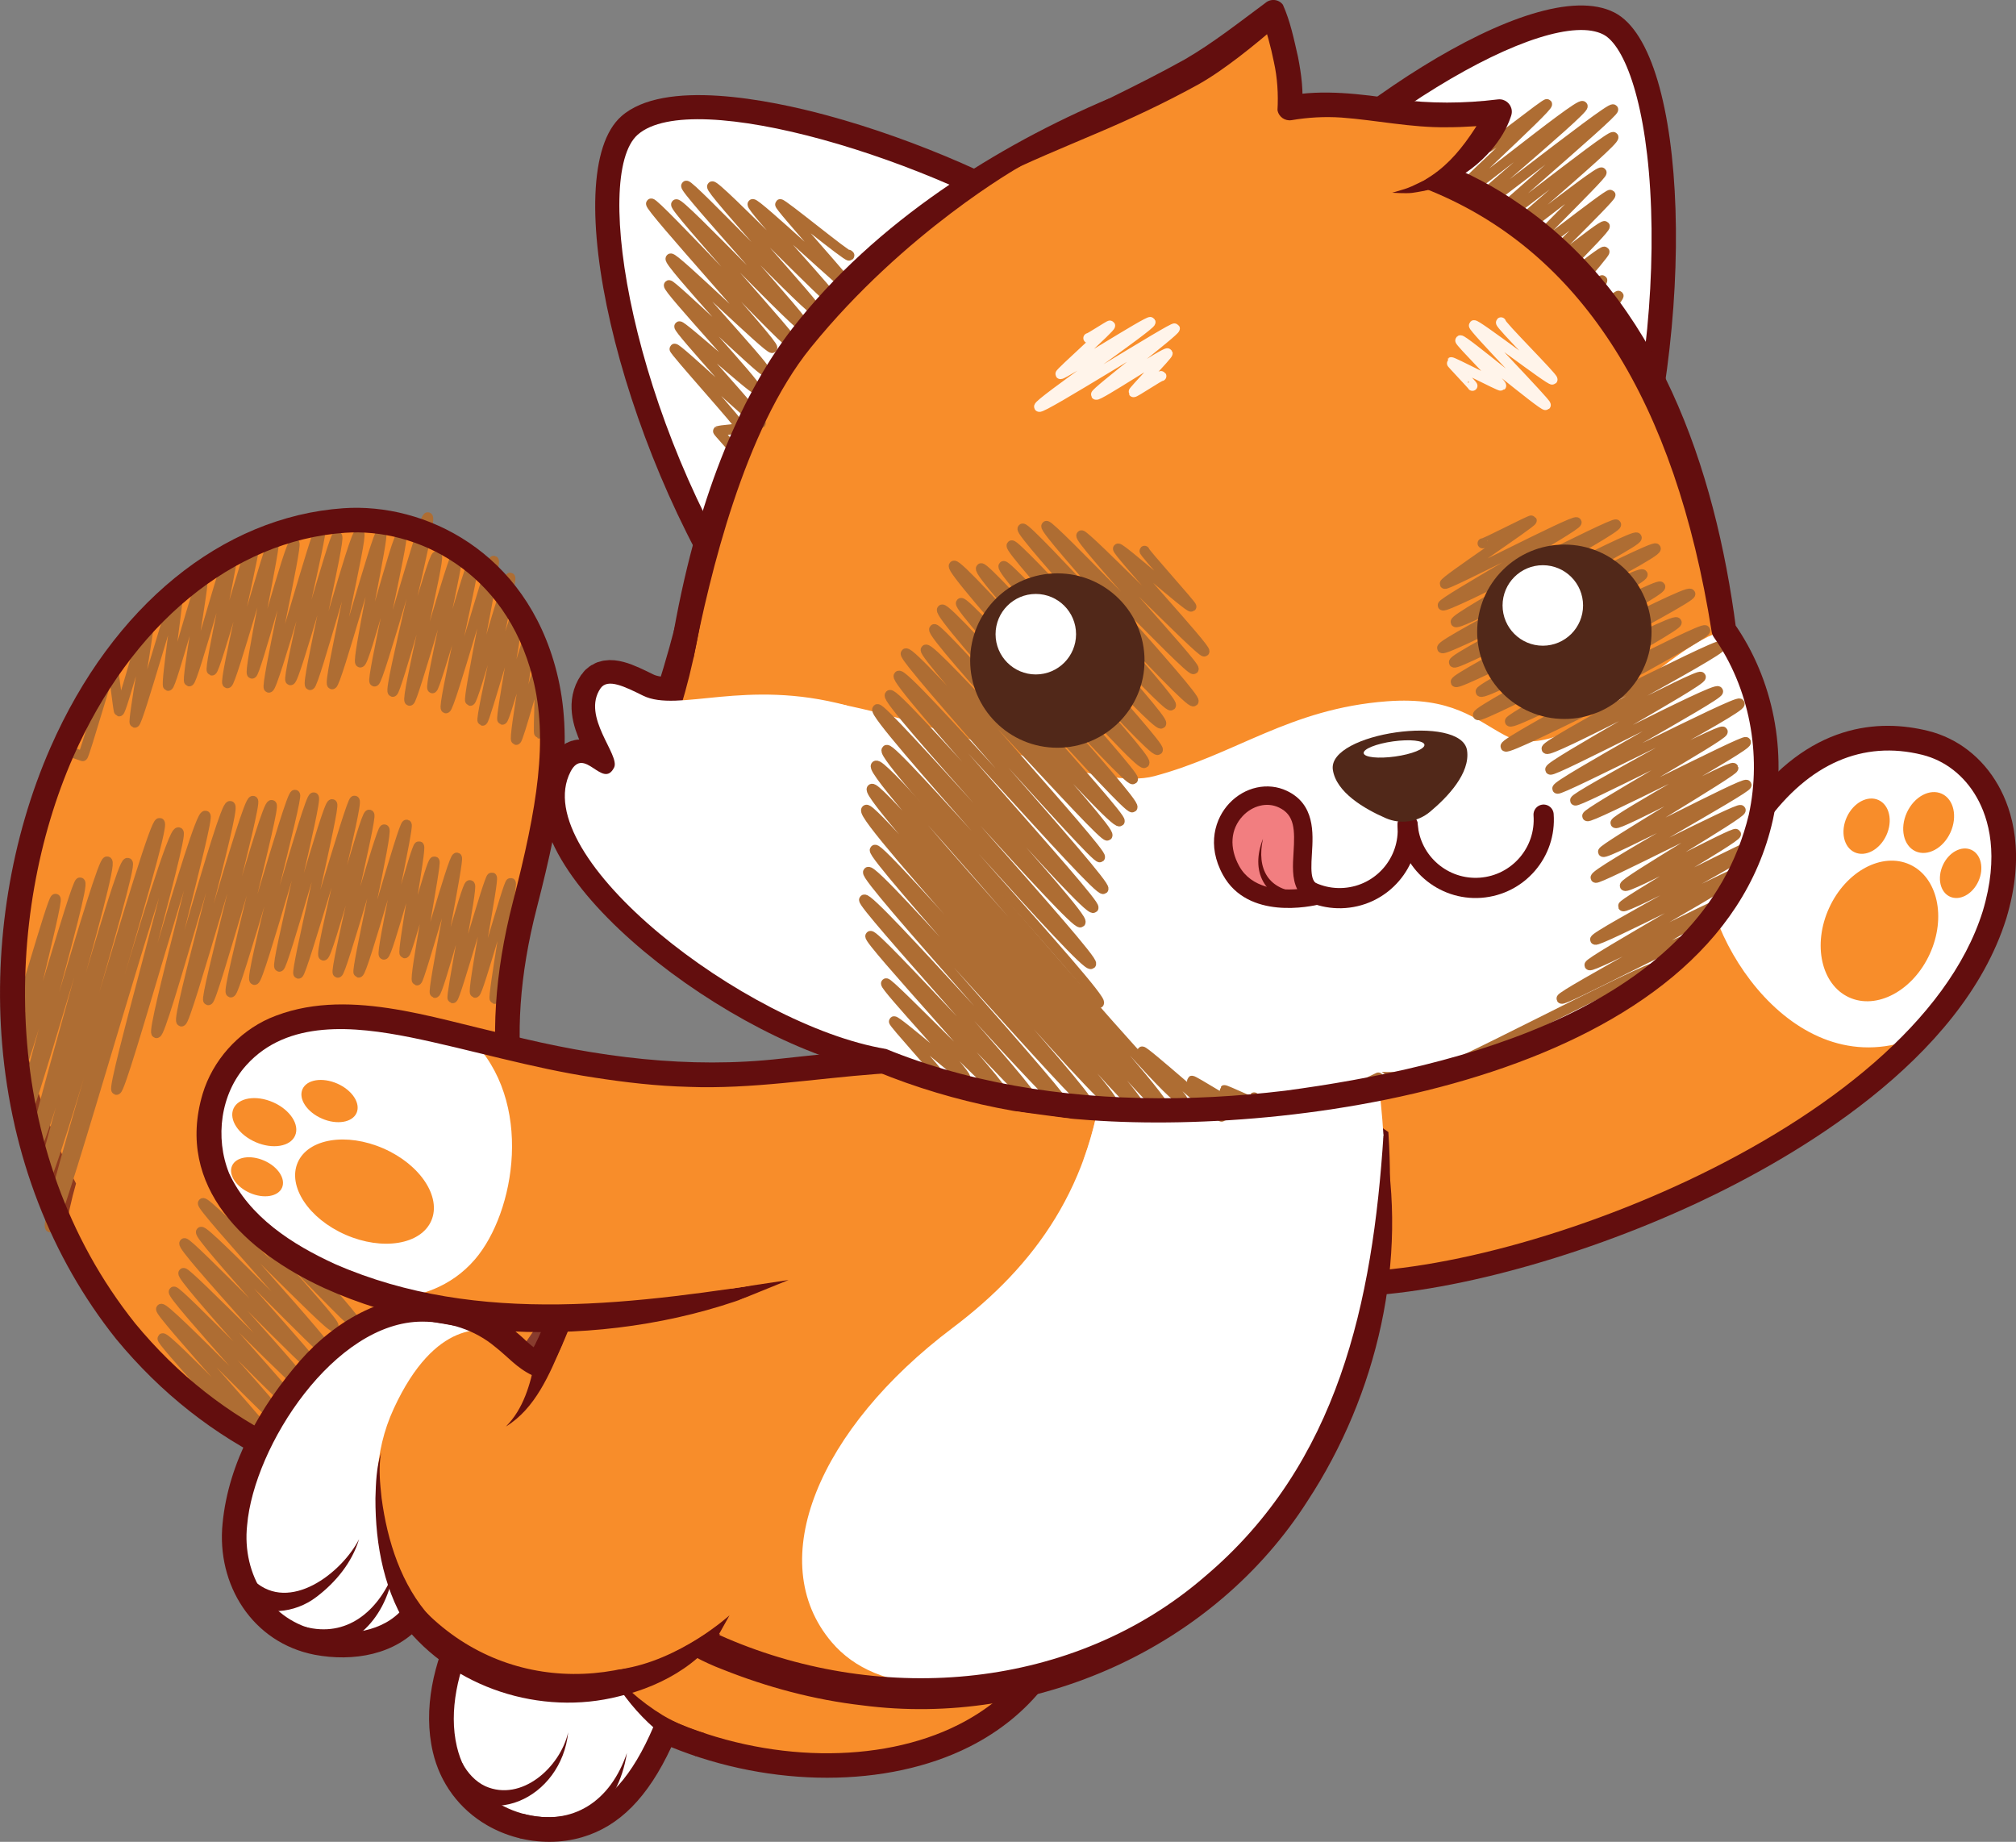 <?xml version="1.0" encoding="utf-8"?>
<!-- Generator: Adobe Illustrator 27.0.0, SVG Export Plug-In . SVG Version: 6.00 Build 0)  -->
<svg version="1.1" id="Layer_1" xmlns="http://www.w3.org/2000/svg" xmlns:xlink="http://www.w3.org/1999/xlink" x="0px" y="0px"
	 viewBox="0 0 599.11 547.3" style="enable-background:new 0 0 599.11 547.3;" xml:space="preserve">
<rect x="0" y="0" width="599.11" height="547.3" fill="#808080" stroke="none"/>
<style type="text/css">
	.st0{fill:#F88D2A;stroke:#630E0E;stroke-width:14;stroke-miterlimit:10;}
	.st1{fill:#F88D2A;stroke:#630E0E;stroke-width:3;stroke-miterlimit:10;}
	.st2{fill:#E95C24;}
	.st3{fill:#8E3A1E;}
	.st4{fill:none;stroke:#AE6D33;stroke-width:3;stroke-linecap:round;stroke-linejoin:round;}
	.st5{fill:#883C2E;}
	.st6{fill:#630E0E;}
	.st7{opacity:0.35;}
	.st8{fill:#FFFFFF;}
	.st9{fill:#B35D37;}
	.st10{fill:#F88D2A;}
	.st11{fill:#F8D3B7;}
	.st12{fill:#FBAC44;}
	.st13{opacity:0.5;}
	.st14{fill:#A92C26;}
	.st15{fill:none;stroke:#FFF4EA;stroke-width:3;stroke-linecap:round;stroke-linejoin:round;}
	.st16{fill:#512819;}
	.st17{fill:none;stroke:#630E0E;stroke-width:6;stroke-linecap:round;stroke-miterlimit:10;}
	.st18{fill:#F27E80;}
</style>
<g>
	<path class="st0" d="M229.09,239.63c0,0,30.23-27.94,22.51-30.01c-30.14-8.1-50.03,2.25-60.52-2.92
		c-5.36-2.64-10.5-5.24-12.62-2.16c-5.77,8.42,5.93,19.81,4.03,23.54c-3.36,6.63-8.85-6.68-12.94,1.23
		c-13.04,25.19,52,75.37,93.65,82.37L229.09,239.63z"/>
	<g>
		<g>
			<g>
				<g>
					<path class="st1" d="M265.17,416.91c-0.16,0.15-0.33,0.32-0.52,0.48c-18.89,16.86-153.92,67.15-227.33-21.83
						C11.19,362.8,1.44,321.71,4.06,282.79c4.38-65.18,43.42-124.29,98.23-128.13c24.23-1.7,51.39,13.75,59.56,45.82
						c5.11,20.08,1,41.65-5.91,68.52c-12.92,50.11-0.96,85.93,24.81,102.05c0.52,0.32,1.03,0.63,1.56,0.94
						c0.26,0.16,0.53,0.31,0.8,0.45c0.09,0.05,0.19,0.11,0.28,0.16c1.13,0.63,2.29,1.23,3.47,1.78c0.1,0.05,0.2,0.1,0.31,0.14
						c0.21,0.1,0.42,0.2,0.64,0.29c0.12,0.06,0.24,0.11,0.37,0.16c0.44,0.2,0.88,0.39,1.32,0.56c0.37,0.15,0.74,0.3,1.11,0.45
						c0.05,0.02,0.1,0.04,0.15,0.06c0.32,0.13,0.63,0.25,0.95,0.37c0.04,0.02,0.09,0.03,0.13,0.05c0.2,0.07,0.38,0.14,0.58,0.21
						c0.01,0.01,0.04,0.01,0.06,0.02c0.33,0.12,0.67,0.24,1.01,0.35c0.32,0.11,0.64,0.22,0.97,0.32c0.06,0.02,0.11,0.03,0.17,0.05
						c0.34,0.11,0.69,0.22,1.04,0.32c0.33,0.11,0.66,0.2,0.99,0.29c0.33,0.1,0.67,0.19,1.01,0.27c0.33,0.09,0.67,0.18,1.01,0.26
						c0.34,0.08,0.68,0.16,1.03,0.24c0.3,0.07,0.61,0.14,0.92,0.2c0.04,0.01,0.08,0.02,0.12,0.03c0.66,0.15,1.33,0.27,2.01,0.39
						c0.22,0.05,0.44,0.09,0.65,0.12c0.09,0.02,0.18,0.03,0.27,0.04c0.04,0.01,0.06,0.01,0.1,0.02c0.34,0.06,0.68,0.11,1.02,0.16
						c0.05,0.01,0.09,0.01,0.14,0.02c0.32,0.05,0.63,0.1,0.96,0.13c0.04,0.01,0.08,0.02,0.13,0.02c0.55,0.08,1.11,0.15,1.67,0.21
						c0.08,0.01,0.16,0.02,0.23,0.03c0.04,0,0.07,0.01,0.11,0.01c0.37,0.04,0.74,0.07,1.1,0.11c0.25,0.03,0.5,0.05,0.76,0.07
						c0.29,0.02,0.59,0.04,0.88,0.07l0.11,0.01c0.23,0.02,0.47,0.03,0.72,0.04c0.25,0.02,0.5,0.03,0.77,0.05
						c0.5,0.03,1,0.04,1.51,0.06c0.24,0.01,0.49,0.02,0.74,0.02c0.53,0.01,1.07,0.02,1.61,0.02c0.01,0.01,0.04,0.01,0.06,0
						c0.56,0,1.12-0.01,1.69-0.02c0.28,0,0.56-0.01,0.84-0.02l0.03,0c0.75-0.02,1.51-0.05,2.27-0.1c0.35-0.01,0.69-0.03,1.04-0.06
						c0.16-0.01,0.33-0.02,0.49-0.03c0.32-0.02,0.65-0.04,0.98-0.08c0.3-0.02,0.61-0.05,0.91-0.08c0.03-0.01,0.06,0,0.09-0.01
						c0.16-0.01,0.31-0.03,0.47-0.05c0.48-0.04,0.96-0.09,1.44-0.15c0.29-0.03,0.59-0.07,0.88-0.11c0.07,0,0.14-0.01,0.21-0.02
						c0.7-0.08,1.4-0.18,2.1-0.29c0.39-0.06,0.77-0.12,1.16-0.18c0.21-0.03,0.43-0.06,0.65-0.11c0.19-0.03,0.39-0.06,0.58-0.1
						c0.43-0.07,0.86-0.15,1.29-0.23c0.72-0.13,1.45-0.27,2.18-0.43c0.06-0.01,0.11-0.02,0.17-0.04c0.7-0.14,1.39-0.3,2.09-0.45
						c0.01-0.01,0.03-0.01,0.04-0.01c1.46-0.34,2.94-0.71,4.42-1.12c0.04-0.01,0.08-0.02,0.12-0.04c1.53-0.42,3.07-0.87,4.61-1.36
						l0,0.01L265.17,416.91z"/>
				</g>
				<g>
					<path class="st1" d="M264.92,416.9c-0.15,0.16-0.32,0.31-0.51,0.47l-0.01,0.01c-11.31,10.09-64.26,32.17-120.68,29.17
						c-18.72-1-37.84-4.76-55.94-12.64c-13.61-5.92-26.64-14.17-38.51-25.33c-4.22-3.96-8.3-8.3-12.2-13.03
						C10.95,362.79,1.2,321.7,3.82,282.77c4.37-65.18,43.42-124.29,98.23-128.13c24.24-1.69,51.39,13.75,59.57,45.82
						c5.1,20.08,1,41.65-5.91,68.52c-4.46,17.3-5.96,32.9-4.94,46.57c0.04,0.41,0.06,0.8,0.1,1.2c0.01,0.09,0.01,0.18,0.02,0.27
						c0.01,0.14,0.02,0.27,0.04,0.41c0.09,1.07,0.21,2.13,0.34,3.18c0.01,0.02,0.01,0.05,0.01,0.07c0.14,1.15,0.3,2.28,0.48,3.4
						c0.01,0.03,0.01,0.06,0.02,0.09c0.04,0.23,0.08,0.46,0.11,0.69c0.13,0.81,0.28,1.6,0.44,2.39c0.11,0.55,0.22,1.1,0.34,1.65
						c0,0.02,0.01,0.04,0.01,0.05c0.11,0.55,0.23,1.09,0.37,1.63c0.1,0.46,0.22,0.92,0.33,1.37c0.11,0.41,0.21,0.82,0.33,1.23
						c0.1,0.35,0.19,0.7,0.29,1.05c0.13,0.47,0.27,0.95,0.42,1.42c0.13,0.44,0.27,0.88,0.42,1.31c0.17,0.51,0.34,1.02,0.52,1.53
						c0.08,0.25,0.17,0.5,0.26,0.74c0.14,0.38,0.27,0.74,0.41,1.11c0.01,0.03,0.02,0.05,0.03,0.08c0.16,0.43,0.32,0.83,0.48,1.25
						c0.26,0.67,0.54,1.32,0.83,1.97c0.41,0.95,0.84,1.88,1.29,2.79c0.15,0.31,0.31,0.62,0.47,0.94c0.01,0.01,0.01,0.03,0.03,0.04
						c0.19,0.4,0.4,0.79,0.61,1.18c0.02,0.03,0.03,0.07,0.05,0.09c0.08,0.16,0.16,0.31,0.25,0.46c0.12,0.23,0.25,0.45,0.38,0.68
						c0.12,0.23,0.25,0.44,0.36,0.64c0.01,0.01,0.02,0.04,0.03,0.05c0.21,0.36,0.42,0.72,0.64,1.08c0.22,0.38,0.45,0.75,0.69,1.11
						c0.2,0.33,0.42,0.66,0.63,0.98c0.26,0.4,0.53,0.79,0.8,1.18c4.61,6.63,10.3,12.06,16.91,16.19c0.39,0.24,0.79,0.48,1.18,0.71
						c0.12,0.08,0.25,0.15,0.37,0.22c0.26,0.16,0.53,0.31,0.81,0.45c0.05,0.02,0.09,0.05,0.14,0.08c0.05,0.03,0.09,0.05,0.13,0.08
						c0.08,0.05,0.16,0.09,0.24,0.13c0.41,0.23,0.82,0.45,1.24,0.67c0.24,0.13,0.47,0.24,0.71,0.36c0.24,0.13,0.48,0.24,0.72,0.36
						c0.19,0.09,0.37,0.18,0.56,0.27c0.11,0.05,0.21,0.1,0.31,0.14c0.21,0.1,0.43,0.2,0.65,0.3c0.12,0.06,0.24,0.11,0.36,0.16
						c0.09,0.04,0.18,0.08,0.27,0.12c0.3,0.13,0.6,0.26,0.9,0.38c0.05,0.02,0.1,0.05,0.16,0.06c0.16,0.06,0.32,0.14,0.49,0.2
						c0.15,0.06,0.31,0.12,0.46,0.18c0.05,0.02,0.1,0.04,0.15,0.06c0.05,0.02,0.11,0.04,0.16,0.06c0.31,0.13,0.63,0.25,0.95,0.37
						c0.22,0.08,0.43,0.16,0.66,0.24c0.13,0.04,0.26,0.09,0.38,0.13c0.24,0.08,0.47,0.17,0.71,0.24c0.33,0.12,0.66,0.22,0.99,0.33
						c0.16,0.05,0.32,0.1,0.48,0.15c0.31,0.1,0.64,0.2,0.96,0.3c0.22,0.07,0.44,0.13,0.67,0.18c0.03,0.01,0.06,0.02,0.08,0.03
						c0.03,0.01,0.06,0.02,0.09,0.03c0.2,0.06,0.41,0.12,0.63,0.17c0.1,0.03,0.19,0.05,0.29,0.07c0.32,0.09,0.62,0.17,0.94,0.25
						c0.03,0,0.06,0.02,0.11,0.03c0.34,0.08,0.67,0.15,0.99,0.23c0.09,0.02,0.18,0.04,0.27,0.06c0.19,0.05,0.38,0.08,0.57,0.12
						c0.03,0.01,0.06,0.02,0.08,0.02l0.11,0.03l0.02,0c0.66,0.15,1.32,0.27,2.01,0.39c0.22,0.04,0.44,0.09,0.66,0.12
						c0.09,0.02,0.18,0.03,0.27,0.04c0.02,0.01,0.04,0.01,0.06,0.01c0.18,0.03,0.36,0.06,0.54,0.09c0.11,0.02,0.22,0.04,0.32,0.05
						c0.11,0.02,0.21,0.03,0.33,0.05c0.36,0.05,0.72,0.11,1.09,0.16c0.54,0.08,1.1,0.15,1.67,0.21c0.11,0.01,0.23,0.03,0.35,0.04
						c0.35,0.04,0.69,0.07,1.04,0.1l0.04,0c1.34,0.13,2.7,0.21,4.08,0.27c0.23,0.01,0.45,0.02,0.68,0.02
						c0.12,0.01,0.24,0.01,0.37,0.01c0.12,0.01,0.24,0.01,0.36,0c0.53,0.01,1.07,0.02,1.61,0.02c0.01,0,0.01,0,0.01,0.01
						c0.32,0,0.63,0,0.95-0.01c0.08,0,0.15,0,0.23,0c0.33,0,0.65,0,0.97-0.01c0.11,0,0.23-0.01,0.34-0.01c0.05,0,0.1,0,0.15-0.01
						c0.36,0,0.73-0.02,1.09-0.04c0.16-0.01,0.32-0.01,0.48-0.02c0.01,0,0.02-0.01,0.04-0.01c0.71-0.03,1.42-0.07,2.15-0.12
						c0.57-0.04,1.16-0.08,1.76-0.14c0.07-0.01,0.15-0.01,0.22-0.02c0.08,0,0.16-0.01,0.24-0.02c0.07,0,0.16-0.01,0.23-0.02
						c0.15-0.01,0.3-0.03,0.45-0.04c0.3-0.03,0.61-0.06,0.91-0.1c0.03,0,0.06,0,0.09-0.01c0.29-0.03,0.59-0.07,0.87-0.11
						c0.04,0,0.07,0,0.1-0.01c0.04,0,0.08-0.01,0.12-0.01c0.71-0.08,1.4-0.18,2.1-0.29l0.01,0c0.38-0.06,0.77-0.12,1.16-0.18
						c0.21-0.03,0.42-0.06,0.65-0.11c0.39-0.06,0.77-0.12,1.17-0.19c0.02-0.01,0.04-0.01,0.06-0.01c0.22-0.04,0.44-0.08,0.65-0.12
						c0.05-0.01,0.11-0.02,0.16-0.03c0.01-0.01,0.03-0.01,0.04-0.01c0.04,0,0.09-0.02,0.14-0.02c0.25-0.05,0.5-0.09,0.75-0.15
						c0.22-0.04,0.43-0.08,0.64-0.13c0.15-0.03,0.3-0.06,0.45-0.09c0.05-0.01,0.11-0.02,0.17-0.04c0.7-0.14,1.42-0.3,2.13-0.46
						c1.47-0.34,2.94-0.71,4.42-1.12c0.04-0.01,0.08-0.02,0.12-0.04c1.14-0.31,2.28-0.64,3.43-0.98c0.01,0,0.02-0.01,0.03-0.01
						c0.38-0.12,0.77-0.24,1.16-0.37l0,0.01l0.18,0.41L264.92,416.9z"/>
				</g>
				<g>
					<path class="st2" d="M4.14,281.87c-0.02,0.29-0.04,0.61-0.07,0.92c0.01-0.3,0.03-0.58,0.05-0.88l0.01-0.01
						C4.13,281.89,4.14,281.88,4.14,281.87z"/>
				</g>
				<g>
					<path class="st3" d="M22.59,351.68c-1.37,4.77-2.47,9.76-3.28,14.98c-0.38-0.8-0.76-1.6-1.12-2.41
						c-0.36-0.8-0.71-1.58-1.05-2.38c-0.13-0.29-0.26-0.59-0.38-0.89c-0.49-1.16-0.98-2.32-1.44-3.49
						c-2.12-5.31-3.92-10.71-5.45-16.18c-0.29-1.03-0.56-2.06-0.83-3.09c-0.05-0.21-0.11-0.42-0.16-0.64
						c-0.58-2.33-1.12-4.66-1.61-6.99c-0.26-1.22-0.49-2.44-0.72-3.66c-0.43-2.37-0.82-4.74-1.16-7.11
						c-0.05-0.29-0.08-0.57-0.12-0.86c-0.3-2.24-0.56-4.49-0.78-6.74c-0.18-1.84-0.33-3.68-0.45-5.54
						c-0.01-0.01,0.01-0.01,0.01-0.01c-0.12-1.83-0.21-3.68-0.28-5.53c-0.08-2.46-0.12-4.92-0.1-7.37c0.01-2.3,0.07-4.59,0.18-6.89
						c0.01-0.3,0.03-0.6,0.05-0.9c0.01-0.19,0.02-0.37,0.03-0.56l0.01-0.01c0.03-0.68,0.07-1.37,0.13-2.05
						c-0.02,0.6-0.03,1.24-0.03,1.91C4.02,298.37,8.88,324.95,22.59,351.68z"/>
				</g>
				<g>
					<g>
						<g>
							<path class="st4" d="M52.44,411.11c0.1-0.08-4.45-5.05-4.32-5.15c0.52-0.43,21.02,17.53,21.5,17.13
								c0.74-0.62-22.01-24.81-21.31-25.4c1.07-0.9,33.08,33.08,34.02,32.29c1.02-0.85-35.44-40.2-34.44-41.04
								c1.21-1.01,37.92,37.61,38.93,36.77c1.02-0.85-36.27-40.97-35.16-41.9c0.88-0.74,36.99,37.12,37.96,36.3
								c0.89-0.74-36.32-40.82-35.1-41.83c0.87-0.73,35.83,35.64,36.88,34.76c1.27-1.07-37.88-42.54-36.6-43.62
								c0.91-0.77,38.64,38.73,39.6,37.93c0.98-0.82-35.88-40.26-34.65-41.3c1.18-0.99,37.52,37.41,38.46,36.62
								c1.31-1.1-38.95-44.27-37.89-45.16c1.12-0.94,37.78,37.38,38.78,36.54c1.13-0.95-36.5-40.83-35.19-41.93
								c1.02-0.85,41.15,42.43,42.13,41.61c1.21-1.01-36.73-41.37-35.54-42.36c1.05-0.88,33.71,33.71,34.67,32.9
								c0.89-0.75-32.7-36.91-31.68-37.76c0.93-0.78,34.76,33.66,35.56,33c0.95-0.8-34.54-38.81-33.38-39.78
								c0.94-0.79,39.31,39.26,40.28,38.44c0.91-0.76-38.33-43.67-37.34-44.5c1.27-1.06,41.05,41.24,41.97,40.47
								c1.28-1.07-40-45.09-38.73-46.16c1.19-1,43.01,44.91,44.44,43.71c1-0.84-40.49-46.34-39.55-47.13
								c1.33-1.11,40.9,42.36,42.04,41.41c1-0.84-36.93-41.35-35.62-42.45c0.85-0.71,37.56,39.03,38.77,38.01
								c1.13-0.95-33.44-37.58-32.32-38.52c1.05-0.88,36.98,37.03,37.87,36.29c1.27-1.07-37.89-42.83-36.75-43.79
								c1.1-0.92,45.24,48.16,46.69,46.94c0.97-0.82-39.43-44.9-38.4-45.76c1.16-0.97,39.5,39.48,40.44,38.69
								c0.91-0.76-34.08-38.82-33.2-39.56c1.05-0.88,41.74,42.46,42.71,41.65c1.18-0.99-38.12-43.66-37.25-44.39
								c1.19-1,37.11,38.04,38.28,37.05c0.77-0.65-30.35-34.08-29.32-34.94c0.47-0.39,19.46,14.72,19.87,14.37
								c0.51-0.43-12.48-13.93-12.02-14.32c0.25-0.21,14.11,8.18,14.47,7.88c0.14-0.12-6.37-7.24-6.19-7.38"/>
						</g>
					</g>
				</g>
				<g>
					<g>
						<g>
							<path class="st4" d="M2.68,291.75c0.13,0.04,1.26-4.31,1.39-4.27c0.43,0.14-0.38,17.65,0.03,17.78
								c0.78,0.25,11.51-38.46,12.4-38.17c1.1,0.36-12.53,51.65-11.19,52.09c1.15,0.37,17.34-57.32,18.5-56.95
								c1.91,0.62-19.58,72.45-17.72,73.05c1.73,0.56,23.87-79.91,25.77-79.3c2.35,0.76-23.2,84.25-21.35,84.85
								c2.18,0.71,25.3-85.12,27.43-84.43c2,0.65-27.21,94.51-25.25,95.14c2.37,0.77,32.5-107.73,34.76-106.99
								c2.47,0.8-35.21,119.27-32.52,120.14c2.33,0.76,35.06-118.36,38.13-117.36c1.71,0.55-20.07,75.98-18.46,76.5
								c1.65,0.54,24.08-82.21,26.46-81.44c1.41,0.46-16.17,64.07-14.57,64.58c1.69,0.55,19.9-68.13,21.92-67.47
								c1.79,0.58-16.18,63.47-14.5,64.01c1.49,0.49,19.46-66.12,21.29-65.53c1.3,0.42-14.51,58.82-13.31,59.21
								c1.25,0.41,17.16-58.53,18.84-57.98c1.27,0.41-13.46,55.23-12.13,55.67c1.34,0.44,17.71-59.15,19.07-58.7
								c1.08,0.35-13.58,54.49-12.05,54.99c1.36,0.44,16.26-54.66,17.62-54.22c1.25,0.41-11.42,49.9-10.22,50.29
								c1.07,0.35,14.38-48.69,15.68-48.27c1.08,0.35-11.01,50-10.02,50.33c0.97,0.32,15.69-51.7,16.69-51.37
								c1.24,0.4-10.54,45.58-9.24,46c1.25,0.41,12.44-42.22,13.6-41.84c1.05,0.34-10.39,46.59-9.35,46.93
								c1,0.32,12.93-42.86,13.83-42.56c1.2,0.39-8.54,42.24-7.64,42.53c1.15,0.38,13.29-44.24,14.27-43.93
								c0.79,0.26-7.77,38.27-6.77,38.59c1.05,0.34,9.63-32.44,10.45-32.17c0.82,0.27-5.07,31.51-4.27,31.77
								c0.78,0.25,7.95-27.57,8.86-27.27c0.72,0.23-6.16,35.02-5.19,35.33c0.69,0.23,10.82-36.79,11.85-36.46
								c0.81,0.26-7.4,39.88-6.53,40.17c0.97,0.31,9.43-32.32,10.4-32c0.94,0.31-5.8,33.37-5.13,33.58
								c0.78,0.25,10.86-36.12,11.65-35.86c0.76,0.25-5.92,33.93-4.98,34.24c0.89,0.29,9.9-32.85,10.6-32.62
								c0.67,0.22-5.52,34.18-4.75,34.44c0.6,0.2,6.88-23.32,7.51-23.11"/>
						</g>
					</g>
				</g>
				<g>
					<path class="st5" d="M264.42,417.37L264.42,417.37c-11.32,10.1-64.26,32.18-120.69,29.17c-6.84-20.1,12.99-57.06,37.95-74.78
						l0.01-0.01c0.15,0.09,0.31,0.18,0.46,0.26c0.24,0.14,0.48,0.27,0.72,0.41c0.05,0.02,0.09,0.05,0.14,0.08
						c0.12,0.06,0.25,0.13,0.37,0.2c0.41,0.23,0.82,0.45,1.24,0.67c0.24,0.13,0.48,0.24,0.71,0.36c0.24,0.12,0.48,0.24,0.72,0.36
						c0.48,0.22,0.96,0.45,1.46,0.67c0.14,0.07,0.28,0.13,0.42,0.2c0.09,0.04,0.18,0.08,0.27,0.12c0.15,0.06,0.3,0.12,0.45,0.19
						c0.15,0.06,0.29,0.13,0.44,0.19c0.05,0.02,0.1,0.05,0.16,0.06c0.16,0.07,0.32,0.14,0.49,0.2c0.15,0.06,0.31,0.12,0.46,0.18
						c0.1,0.04,0.21,0.08,0.31,0.12c0.31,0.13,0.63,0.25,0.95,0.37c0.22,0.08,0.43,0.16,0.66,0.24c0.13,0.04,0.26,0.09,0.38,0.13
						c0.13,0.05,0.25,0.09,0.38,0.13c0.11,0.04,0.22,0.08,0.34,0.11c0.33,0.12,0.66,0.22,0.99,0.33c0.16,0.05,0.32,0.1,0.48,0.15
						c0.31,0.1,0.64,0.2,0.96,0.3c0.22,0.07,0.45,0.13,0.67,0.18c0.03,0.01,0.06,0.02,0.08,0.03c0.03,0.01,0.06,0.02,0.09,0.03
						c0.21,0.06,0.42,0.12,0.63,0.17c0.41,0.11,0.82,0.22,1.23,0.32c0.03,0,0.06,0.02,0.11,0.03c0.41,0.11,0.84,0.2,1.26,0.29
						c0.19,0.04,0.38,0.08,0.57,0.12c0.03,0.01,0.06,0.02,0.08,0.02c0.03,0.02,0.07,0.02,0.11,0.03l0.02,0
						c0.66,0.15,1.32,0.27,2.01,0.39c0.22,0.04,0.44,0.09,0.66,0.12c0.29,0.06,0.58,0.1,0.87,0.14c0.11,0.02,0.22,0.04,0.32,0.05
						c0.11,0.02,0.21,0.03,0.33,0.05c0.36,0.05,0.72,0.11,1.09,0.16c0.54,0.08,1.1,0.15,1.67,0.21c0.11,0.01,0.23,0.03,0.35,0.04
						c0.35,0.04,0.69,0.07,1.04,0.1l0.04,0c1.34,0.13,2.7,0.21,4.08,0.27c0.35,0.02,0.7,0.03,1.05,0.03c0.12,0.01,0.24,0.01,0.36,0
						c0.29,0.01,0.58,0.02,0.88,0.02c0.24,0.01,0.49,0,0.74,0.01c0.32,0,0.63,0,0.95-0.01c0.08,0,0.15,0,0.23,0
						c0.33,0,0.65,0,0.97-0.01c0.11,0,0.23-0.01,0.34-0.01c0.05,0,0.1,0,0.15-0.01c0.36,0,0.73-0.01,1.09-0.04
						c0.09,0,0.16-0.01,0.25-0.01c0.08,0,0.15-0.01,0.24-0.02c0.01,0,0.02-0.01,0.04-0.01c0.71-0.03,1.42-0.07,2.15-0.12
						c0.57-0.04,1.16-0.08,1.76-0.14c0.07-0.01,0.15-0.01,0.22-0.02c0.08,0,0.16-0.01,0.24-0.02c0.23-0.02,0.45-0.04,0.68-0.06
						c0.14-0.01,0.26-0.04,0.4-0.05c0.17-0.01,0.34-0.03,0.51-0.05c0.03,0,0.06,0,0.09-0.01c0.32-0.03,0.64-0.07,0.97-0.12
						c0.04,0,0.08-0.01,0.12-0.01c0.69-0.08,1.39-0.18,2.1-0.29l0.01,0c0.38-0.06,0.77-0.12,1.16-0.18
						c0.21-0.03,0.43-0.07,0.65-0.11c0.39-0.06,0.77-0.12,1.17-0.19c0.02-0.01,0.04-0.01,0.06-0.01c0.27-0.04,0.54-0.09,0.8-0.15
						c0.01-0.01,0.03-0.01,0.04-0.01c0.04,0,0.09-0.02,0.14-0.02c0.25-0.04,0.5-0.09,0.75-0.15c0.22-0.04,0.43-0.08,0.64-0.13
						c0.21-0.04,0.42-0.08,0.63-0.13c0.7-0.14,1.42-0.3,2.13-0.46c0.89-0.2,1.79-0.42,2.7-0.65c0.58-0.15,1.15-0.3,1.72-0.46
						c0.04-0.01,0.08-0.02,0.12-0.04c1.15-0.3,2.29-0.63,3.43-0.98c0.01,0,0.02-0.01,0.03-0.01c0.38-0.11,0.77-0.24,1.16-0.36
						l0.01,0l0.17,0.41L264.42,417.37z"/>
				</g>
				<g>
					<g>
						<g>
							<path class="st4" d="M15.88,231.93c0.21,0.07,2.79-9.29,3-9.22c0.13,0.04,5.57,1.92,5.7,1.96
								c0.48,0.16,8.14-27.13,8.75-26.93c0.36,0.12,1.79,13.54,2.06,13.63c0.7,0.23,7.99-27.47,8.84-27.2
								c0.71,0.23-4.88,30.34-4.19,30.56c0.91,0.3,12.11-39.99,12.91-39.73c0.6,0.19-3.79,28.52-2.99,28.78
								c0.92,0.3,9.24-31.59,10.17-31.29c0.68,0.22-4.75,29.69-3.91,29.96c1.06,0.35,11.97-40.69,13.1-40.32
								c1.04,0.34-7.33,36.78-6.36,37.1c0.99,0.32,11.95-40.03,12.91-39.72c1.01,0.33-9.43,43.11-8.29,43.49
								c1.07,0.35,12.89-42.78,13.8-42.48c0.86,0.28-7.58,39.27-6.49,39.63c0.98,0.32,11.29-39.12,12.58-38.7
								c1.01,0.33-8.6,42.54-7.58,42.87c1.29,0.42,14.27-47.34,15.28-47.02c0.97,0.32-9.94,44.46-8.86,44.81
								c1.22,0.4,12.95-43,13.88-42.7c1.15,0.37-9.28,43.74-8.05,44.14c1.12,0.37,13.28-45.4,14.61-44.96
								c1.17,0.38-9.32,44.31-8.05,44.73c1.17,0.38,13.49-45.27,14.59-44.91c0.95,0.31-7.34,38.07-6.23,38.43
								c1.31,0.43,10.96-37.93,12.19-37.53c0.94,0.31-8.97,42.85-7.96,43.18c1.19,0.39,14.65-49.17,15.85-48.78
								c1.49,0.48-11.81,51.4-10.42,51.85c0.94,0.3,11.93-40.69,13.1-40.31c1.12,0.36-9.31,42.57-8.11,42.96
								c0.93,0.3,13.09-43.73,14.1-43.4c1.01,0.33-8.3,39.37-7.31,39.69c0.82,0.27,11.33-37.65,12.15-37.39
								c0.95,0.31-9.26,42.98-8.14,43.34c1.09,0.35,13.36-44.09,14.23-43.81c0.83,0.27-7.88,41.3-7,41.59
								c0.94,0.31,10.95-36.86,11.88-36.56c0.82,0.27-9.08,42.19-8.2,42.47c0.64,0.21,9.57-32.45,10.45-32.17
								c0.82,0.27-5.28,31.63-4.57,31.87c0.7,0.23,7.78-25.87,8.34-25.68c0.62,0.2-5.14,31.39-4.24,31.68
								c0.64,0.21,6.37-21.78,7.01-21.57c0.42,0.14-0.55,19.56-0.17,19.68c0.38,0.12,3.69-12.68,4.08-12.55
								c0.52,0.17-3.04,24.75-2.43,24.95c0.07,0.02,0.64-2.15,0.69-2.13"/>
						</g>
					</g>
				</g>
				<g>
					<path class="st6" d="M154.41,450.48c-3.61,0-7.23-0.09-10.87-0.29c-45.77-2.5-82.45-20.1-109.03-52.31
						c-19.39-24.3-31.09-54.55-33.87-87.55c-2.53-30.03,2.57-61.37,14.38-88.26c18.43-41.97,50.96-68.53,87.03-71.05
						c24.12-1.69,54.25,12.79,63.36,48.57c5.07,19.93,1.67,40.88-5.92,70.33c-10.21,39.6-4.82,72.97,14.79,91.53
						c16.75,15.86,42.87,19.72,71.65,10.59c1.92-0.61,3.98,0.46,4.59,2.38c0.61,1.93-0.46,3.98-2.38,4.59
						c-31.39,9.96-60.15,5.49-78.89-12.25c-21.6-20.45-27.74-56.41-16.85-98.67c7.29-28.3,10.6-48.28,5.91-66.7
						c-8.07-31.71-34.56-44.56-55.76-43.08c-33.31,2.33-63.53,27.26-80.84,66.7C1.25,271.6-0.97,341.7,40.19,393.27
						c25.19,30.53,60.11,47.24,103.75,49.62c54.94,2.99,108.79-18.96,118.69-28.6c1.45-1.41,3.76-1.38,5.17,0.07
						c1.41,1.45,1.38,3.76-0.07,5.17C257.52,429.46,208.22,450.48,154.41,450.48z"/>
				</g>
			</g>
			<g>
				<path class="st1" d="M367.68,299.52c97.38-19.87,140.44-39.8,154.19-57.2c15.33-21.16,33.55-25.75,50.26-21.59
					c15.99,3.98,29.2,22.57,20.57,51.15C571.17,340.49,442,386.09,390.25,381.26"/>
			</g>
			<g class="st7">
				<path class="st8" d="M595.2,250.05c-5.05-11.67-13.48-23.22-27.46-24.01c-29.59-1.67-39.47,28.06-48.17,33.32
					c-4.87,2.95-6.14-2.52-6.86-8.35c0.76-0.58,1.48-1.15,2.17-1.72c2.88-2.36,5.19-4.7,6.99-6.98
					c15.34-21.16,33.56-25.74,50.26-21.58C583.58,223.56,593.61,233.9,595.2,250.05z"/>
			</g>
			<g>
				<path class="st8" d="M592.7,271.87c-4.06,12.94-11.94,25.07-22.42,36.18c-36.79,15.52-64.67-29.57-63.55-52.91
					c2.19-1.39,4.18-2.77,5.98-4.13c0.76-0.57,1.48-1.15,2.17-1.72c2.88-2.36,5.19-4.7,6.99-6.98
					c15.34-21.16,33.56-25.74,50.26-21.58c11.45,2.84,21.48,13.18,23.08,29.32C595.84,256.45,595.15,263.76,592.7,271.87z"/>
			</g>
			<g>
				<path class="st9" d="M309.79,338.15c-0.37,1.63-1.04,3.24-1.95,4.82c-30.19-4.35-51.96-14.07-67.65-25.54
					c14.36-1.56,28.69-3.29,47.91-2.19C288.1,315.24,315.3,313.9,309.79,338.15z"/>
			</g>
			<g>
				<path class="st9" d="M411.2,338.1c-17.08,4.07-36.75,6.63-59.43,7.2c-35.85,0.91-63.26-4.4-84.21-12.85
					c19.78-12.31,38.95-27.7,53.44-57.5l90.15,62.24C411.17,337.49,411.19,337.8,411.2,338.1z"/>
			</g>
			<g>
				<path class="st1" d="M319.25,473.29c-12.14,54.3-76.85,60.92-121.63,41.11c-6.01,14.1-13.72,24.52-25.59,28.01
					c-15.7,4.61-35.39-3.71-39.81-22.57c-5.47-23.3,12.04-52.21,26.24-58.83c16.18-7.54,71.31-16.81,71.31-16.81"/>
			</g>
			<g>
				<path class="st8" d="M199.95,515.39c-0.78-0.32-1.56-0.66-2.33-0.99c-6.02,14.11-13.73,24.52-25.6,28.01
					c-15.7,4.61-35.39-3.71-39.81-22.57c-5.47-23.31,12.05-52.21,26.25-58.83c6.66-3.11,19.96-6.52,33.28-9.45
					C168.53,485.26,183.49,502.95,199.95,515.39z"/>
			</g>
			<g>
				<path class="st6" d="M163.26,547.3c-6.44,0-12.96-1.7-18.58-4.97c-8.18-4.76-13.87-12.45-16.03-21.66
					c-6.01-25.62,13-55.86,28.26-62.98c16.44-7.66,69.98-16.72,72.25-17.11l1.21,7.21c-0.55,0.09-54.83,9.28-70.37,16.52
					c-12.89,6.01-29.21,33.47-24.23,54.68c2.17,9.26,8.05,14.36,12.59,17.01c6.81,3.97,15.27,5.05,22.63,2.89
					c9.52-2.79,16.91-11.03,23.26-25.93l1.45-3.41l3.39,1.5c28.68,12.69,62.32,13.26,85.71,1.46c16.4-8.27,26.79-21.74,30.87-40.03
					l7.14,1.6c-4.52,20.24-16.53,35.79-34.72,44.96c-24.35,12.28-58.75,12.25-88.6,0.12c-6.99,14.99-15.45,23.52-26.44,26.75
					C169.9,546.84,166.59,547.3,163.26,547.3z"/>
			</g>
			<g>
				<path class="st6" d="M186.3,520.9c-2.62,16.82-14.7,26.67-31.82,25.34c0,0,1.06-7.24,1.06-7.24
					C170.42,542.86,181.52,535,186.3,520.9L186.3,520.9z"/>
			</g>
			<g>
				<path class="st6" d="M168.85,514.74c-1.95,19.56-24.46,30.58-37.61,13.15c0,0,6.1-4.04,6.1-4.04c1.64,2.99,3.92,5.53,6.9,6.92
					C154.97,535.53,166.48,525.17,168.85,514.74L168.85,514.74z"/>
			</g>
			<g>
				<path class="st6" d="M179.54,493.9c4.68,6.37,10.7,11.68,17.4,15.78c3.91,2.32,8.17,4.14,12.49,5.35c0,0-2.6,6.84-2.6,6.84
					C194.91,515.96,185.31,505.81,179.54,493.9L179.54,493.9z"/>
			</g>
			<g>
				<g>
					
						<ellipse transform="matrix(0.416 -0.909 0.909 0.416 74.75 669.468)" class="st10" cx="558.71" cy="276.52" rx="21.71" ry="16.45"/>
				</g>
				<g>
					
						<ellipse transform="matrix(0.416 -0.909 0.909 0.416 100.829 647.804)" class="st10" cx="554.88" cy="245.38" rx="8.54" ry="6.47"/>
				</g>
				<g>
					
						<ellipse transform="matrix(0.416 -0.909 0.909 0.416 104.44 681.38)" class="st10" cx="582.83" cy="259.36" rx="7.65" ry="5.8"/>
				</g>
				<g>
					
						<ellipse transform="matrix(0.416 -0.909 0.909 0.416 112.592 663.931)" class="st10" cx="573.32" cy="244.29" rx="9.4" ry="7.12"/>
				</g>
			</g>
			<g>
				<path class="st6" d="M398.48,385.28c-3.01,0-5.87-0.12-8.56-0.37l0.68-7.28c52.81,4.92,178.09-41.41,198.62-106.84
					c5.01-16.59,1.8-27.57-1.78-33.86c-3.68-6.47-9.43-10.96-16.19-12.64c-17.62-4.38-33.67,2.6-46.41,20.19
					c-0.03,0.04-0.06,0.08-0.09,0.12c-16.65,21.06-69.24,40.75-156.33,58.52l-1.46-7.17c106.16-21.66,141.26-42.3,152.01-55.83
					c18.48-25.46,39.6-26.53,54.06-22.93c8.72,2.17,16.11,7.9,20.78,16.13c4.28,7.53,8.18,20.52,2.41,39.63
					c-13.3,42.39-63.25,71.13-91.84,84.5C467.6,374.61,426.53,385.28,398.48,385.28z"/>
			</g>
			<g>
				<path class="st1" d="M393.19,430.5c-33.11,63.46-106.07,90.46-178.71,60.59c-2.33-0.96-4.54-2.03-6.66-3.21
					c-29.26-16.31-37.68-53.35-12.78-95.91c32.97-56.39,92.19-47.57,125.95-117.01l90.15,62.24
					C413.42,373.33,406.55,404.88,393.19,430.5z"/>
			</g>
			<g>
				<path class="st11" d="M411.19,338.1c-0.01,0-0.01,0-0.02,0c-17.08,4.07-36.74,6.63-59.41,7.2c-10.65,0.27-20.56-0.01-29.77-0.76
					c3.14-8.59,5.27-18.03,6.21-28.5c0.5-5.68,14.06-12.01,30.05-15.37l52.87,36.5l0.03,0.02
					C411.16,337.49,411.18,337.8,411.19,338.1z"/>
			</g>
			<g>
				<path class="st8" d="M331.72,488.62c-43.63,17.04-71.18,15.05-84.53-0.62c-20.61-24.19-3.67-63.63,35.88-93.41
					c24.57-18.5,41.89-42.41,45.14-78.54c1.34-14.89,92.28-34.26,81.65,7.3C422.07,425.03,365.26,475.51,331.72,488.62z"/>
			</g>
			<g>
				<path class="st6" d="M411.15,337.19c7.49,37.03-1.81,77.13-22.54,108.76c-27.87,43.76-81.14,67.5-132.36,60.79
					c-14.29-1.64-28.26-5.38-41.56-10.69c-10.91-4.13-20.91-11.1-27.78-20.62c-20.32-27.91-9.5-65.85,8.35-92.13
					c18.02-27.59,47.92-40.37,74.5-57.08c20.63-12.92,37.37-30.89,47.95-52.85c0,0,6.58,3.2,6.58,3.2
					c-5.47,11.44-12.39,22.33-20.92,31.9c-24.56,28.88-63.63,39.24-89.56,65.95c-24.32,25.62-43.47,73.51-14,102.05
					c4.64,4.44,10.23,7.84,16.15,10.34c46.58,19.96,103.18,15.36,142.14-18.38C397.78,434.92,407.95,386.79,411.15,337.19
					L411.15,337.19z"/>
			</g>
			<g>
				<path class="st12" d="M216.8,479.98c-16.76,23.28-64.43,34.04-94.18,0.24c-4.27,5.19-13.47,10.6-28.39,7.89
					c-12.5-2.27-29.53-15.13-23.25-42.97c4.58-20.3,27.64-58.11,56.8-56.04c19.54,1.2,24.73,13.13,31.98,16.25
					c10.57-14.61,9.06-47.22,55.06-50.9l42.44-19.13L216.8,479.98z"/>
			</g>
			<g>
				<path class="st1" d="M257.26,335.32L216.8,479.98c-16.67,23.17-63.96,33.92-93.73,0.74c-0.16-0.16-0.3-0.33-0.45-0.49
					c-4.27,5.19-13.47,10.6-28.39,7.89c-12.5-2.27-29.53-15.13-23.25-42.98c4.58-20.3,27.64-58.1,56.8-56.04
					c9.23,0.57,15.27,3.53,19.82,6.84c5.08,3.68,8.34,7.78,12.16,9.42c10.56-14.61,9.06-47.22,55.06-50.91L257.26,335.32z"/>
			</g>
			<g>
				<path class="st8" d="M147.6,395.94c-3.5-1.18-18.19-4.17-30.56,22.57c-12.33,26.69,1.45,54.28,6.03,62.21
					c-0.16-0.16-0.3-0.33-0.45-0.49c-4.27,5.19-13.47,10.6-28.39,7.89c-12.5-2.27-29.53-15.13-23.25-42.98
					c4.58-20.3,27.64-58.1,56.8-56.04C137.01,389.67,143.05,392.64,147.6,395.94z"/>
			</g>
			<g>
				<path class="st6" d="M216.8,479.98c-5.71,13.07-19.38,20.96-32.85,24.08c-23.19,5.93-49.35-2.43-64.07-21.42
					c0,0,5.58-0.1,5.57-0.09c-7.78,9.29-20.61,11.28-31.88,9.17c-18.54-3.56-29.29-20.83-27.42-39.07
					c1.75-18.15,11.26-34.79,23.07-48.36c10.49-11.95,26.61-21.55,43.26-18.34c9.4,1.15,17.77,6.6,24.37,12.96
					c1.56,1.36,3.06,2.54,4.36,3.1l-4.41,1.22c1.66-2.34,3.02-5.18,4.28-8.2l3.81-9.35c7.09-18.15,19.73-29.7,39.2-33.39
					c3.47-0.75,6.95-1.13,10.43-1.47l-1.21,0.31l42.44-19.13l3.01,6.67l-42.44,19.13l-0.55,0.25l-0.66,0.07
					c-21.35,1.69-35.53,9.92-43.48,30.41c-2.58,6-5.01,13.55-8.9,18.99c0,0-1.71,2.42-1.71,2.42l-2.7-1.2
					c-4.73-2.21-7.38-5.58-11.09-8.46c-6.14-5.18-13.89-7.54-21.78-7.56c-25.96,0.01-49.99,36.83-52.01,60.53
					c-1.58,14.63,6.79,28.49,21.44,31.3c8.61,1.66,19.08,0.4,24.92-6.61c0,0,2.49-3.2,2.49-3.2l3.09,3.1
					C150.52,504.2,189.64,502.97,216.8,479.98L216.8,479.98z"/>
			</g>
			<g>
				<path class="st6" d="M116.84,467.64c-2.68,14.04-12.36,23.77-27.26,22.99c0,0,0.96-7.25,0.96-7.25
					C103.02,486.72,112.26,478.79,116.84,467.64L116.84,467.64z"/>
			</g>
			<g>
				<path class="st6" d="M106.71,457.37c-2.11,6.91-6.88,12.77-12.66,17.15c-6.49,4.98-15.67,5.82-22.79,1.18
					c0,0,4.27-5.94,4.27-5.94C86.05,479.31,101.44,467.56,106.71,457.37L106.71,457.37z"/>
			</g>
			<g>
				<path class="st6" d="M150.34,423.89c5.2-5.2,7.24-12.46,8.64-19.46c0.45-2.36,0.8-4.73,1.18-7.21l7.03,2.01
					C163.35,408.28,159.1,418.55,150.34,423.89L150.34,423.89z"/>
			</g>
			<g>
				<path class="st6" d="M113.24,431.76c-0.79,4.42-0.31,8.95,0.16,13.37c1.69,12.77,5.86,25.94,14.61,35.53
					c0,0-5.68,4.61-5.68,4.61c-8.13-11.74-10.81-26.09-10.76-40.04C111.7,440.72,111.84,436.08,113.24,431.76L113.24,431.76z"/>
			</g>
			<g>
				<path class="st12" d="M309.79,338.15c-5.51,24.25-75.44,42.2-75.44,42.2c-89.83,27.33-153.87,0.36-168.54-27.93
					c-0.44-0.84-0.83-1.68-1.18-2.52c-7.04-18.19,0.93-39.75,22.09-45.88c22.18-6.43,49.96,5.12,83.35,11.37
					c28.22,5.28,46.72,4.41,64.17,2.66c16.47-1.64,32-4.06,53.87-2.81C288.1,315.24,315.3,313.9,309.79,338.15z"/>
			</g>
			<g>
				<path class="st1" d="M309.79,338.15c-5.51,24.25-75.44,42.2-75.44,42.2c-47.65,14.49-88.03,13.71-117.65,5.57
					c-26.23-7.22-44.01-20.21-50.9-33.5c-0.44-0.84-0.83-1.68-1.18-2.52c-7.04-18.19,0.93-39.75,22.09-45.88
					c15.09-4.37,32.78-0.42,53.06,4.52c9.52,2.32,19.62,4.86,30.29,6.85c28.22,5.28,46.72,4.41,64.17,2.66
					c16.47-1.64,32-4.06,53.87-2.81C288.1,315.24,315.29,313.9,309.79,338.15z"/>
			</g>
			<g>
				<path class="st8" d="M141.14,374.23c-7.34,8.54-16.94,11.02-24.44,11.69c-26.23-7.22-44.01-20.21-50.9-33.5
					c-0.44-0.84-0.83-1.68-1.18-2.52c-7.04-18.19,0.93-39.75,22.09-45.88c15.09-4.37,32.78-0.42,53.06,4.52
					C158.92,327.19,153.06,360.36,141.14,374.23z"/>
			</g>
			<g>
				<g>
					
						<ellipse transform="matrix(0.4 -0.916 0.916 0.4 -259.502 311.789)" class="st10" cx="108.49" cy="354.18" rx="14.01" ry="21.66"/>
				</g>
			</g>
			<g>
				<path class="st6" d="M234.35,380.35c-40.8,19.21-96.62,21.18-137.99,2.4c-23.07-10.6-44.4-29.93-36.14-57.71
					c2.97-9.87,10.48-18.29,19.88-22.46c22.37-9.62,48.3-0.01,70.56,4.83c26.71,6.72,54.08,10.29,81.56,7.15
					c18.44-1.98,37.4-4.21,56.09-2.98c0,0-0.42,7.3-0.42,7.3c-9.11-0.5-18.23-0.41-27.36,0.25c-18.46,1.38-37.16,4.55-55.88,3.83
					c-9.47-0.24-18.87-1.33-28.16-2.78c-18.64-2.82-36.63-8.29-54.52-11.94c-16.63-3.31-36.5-5.36-48.76,8.27
					c-7.67,8.47-9.39,21.55-5.13,32.12c5.97,12.95,18.76,21.18,31.52,27C142.33,394.3,189.51,387.29,234.35,380.35L234.35,380.35z"
					/>
			</g>
			<g>
				<g>
					<g>
						<g>
							<g>
								<g>
									<path class="st8" d="M481.33,156.52l-54.24-38.38L364.41,73.8c30.57-36.09,92.94-77.49,113.73-66.81
										c3.94,2.03,7.25,7.05,9.84,14.32C497.71,48.59,497.28,107.34,481.33,156.52z"/>
								</g>
								<g class="st13">
									<path class="st8" d="M489.04,24.55c-2.1-4.08-4.55-6.94-7.28-8.35C461.74,5.9,403.24,43.86,371.61,78.9l-7.2-5.1
										c30.57-36.09,92.94-77.49,113.73-66.81C482.63,9.3,486.32,15.54,489.04,24.55z"/>
								</g>
								<g>
									<path class="st6" d="M481.32,160.18c-0.37,0-0.75-0.06-1.13-0.18c-1.92-0.62-2.97-2.69-2.35-4.61
										c9.22-28.42,13.89-62.41,12.83-93.26c-1.09-31.36-7.92-48.65-14.2-51.88c-8.19-4.21-26.74,1.67-49.62,15.73
										c-22.05,13.55-44.91,32.78-59.65,50.19c-1.31,1.54-3.61,1.73-5.16,0.43c-1.54-1.31-1.73-3.61-0.43-5.16
										c29.82-35.2,94.01-80.13,118.19-67.7c22,11.31,24.66,93.29,4.99,153.91C484.3,159.2,482.87,160.18,481.32,160.18z"/>
								</g>
								<g>
									<g>
										<g>
											<path class="st4" d="M442.07,43.78c0.29,0.4,17.38-13.25,17.67-12.84c0.65,0.89-31.46,29.86-30.86,30.69
												c0.9,1.23,40.44-31.46,41.43-30.1c0.85,1.17-43.04,37.35-42.33,38.33c0.98,1.35,50.54-38.55,51.41-37.35
												c0.7,0.97-44.43,38.77-43.58,39.93c0.82,1.13,42.86-32.78,43.64-31.71c0.95,1.31-41.21,35.91-40.25,37.22
												c0.62,0.85,35.99-27.73,36.74-26.69c0.48,0.66-26.7,26.95-26.22,27.61c0.48,0.65,28.38-21.62,28.86-20.97
												c0.48,0.67-25.58,25.67-25.11,26.31c0.5,0.69,22.81-17.84,23.42-17.01c0.56,0.77-22.23,22.81-21.82,23.38
												c0.43,0.6,21.24-16.48,21.73-15.79c0.37,0.51-16.42,19.22-16.07,19.7c0.33,0.45,15.04-11.73,15.42-11.2
												c0.33,0.45-11.07,15.51-10.75,15.94c0.19,0.26,15.34-11.67,15.59-11.33c0.25,0.35-12.55,16.96-12.2,17.44
												c0.13,0.17,6.42-4.87,6.52-4.73"/>
										</g>
									</g>
								</g>
							</g>
							<g>
								<path class="st8" d="M319,70.23l-67.47,78.62l-29.16,33.98c-30.22-45.31-45.87-105.59-40.98-133.11
									c1.01-5.66,2.88-9.93,5.68-12.41C205.3,21.17,278.87,43.84,319,70.23z"/>
							</g>
							<g class="st13">
								<path class="st8" d="M319,70.23l-4.25,4.95C273.57,50.82,201.98,33.21,188.7,42.11c-10.8,7.24-5.04,47.03,3.47,78.43
									c-13.05-38.54-15.7-73.85-5.1-83.23C205.3,21.17,278.87,43.84,319,70.23z"/>
							</g>
							<g>
								<path class="st6" d="M222.38,186.48c-1.18,0-2.34-0.57-3.05-1.63c-35.47-53.17-53.95-133.23-34.69-150.29
									c12.66-11.2,43.73-4.98,61.13-0.28c26.44,7.15,55.26,19.75,75.23,32.88c1.69,1.11,2.16,3.38,1.05,5.07
									c-1.11,1.69-3.38,2.15-5.07,1.05c-39.6-26.04-111.22-47.64-127.49-33.24c-13.71,12.14-1.39,84.81,35.92,140.75
									c1.12,1.68,0.67,3.95-1.01,5.07C223.78,186.28,223.08,186.48,222.38,186.48z"/>
							</g>
							<g>
								<path class="st1" d="M274.06,65.81c13.62-7.91,30.19-13.92,50.36-18.01C473.9,17.52,503.5,128.6,512.3,187.25
									c24.24,33.58,28.76,120.56-130.81,140.62c-157.41,17.8-196.23-81.03-198.32-86.68c21.67-32.63,22.87-75.27,31.72-98.48"/>
							</g>
							<g>
								<path class="st1" d="M381.48,327.87c-54,6.11-94.03-1.51-123.43-14.39c-56.3-24.65-73.52-68.58-74.9-72.29
									c21.67-32.64,22.87-75.27,31.72-98.48c0,0,8.64-24.45,24.36-45.91c9.32-12.73,34.82-30.98,34.82-30.98
									c13.62-7.91,30.19-13.92,50.36-18.01C473.9,17.52,503.5,128.6,512.3,187.24c0.07,0.09,0.13,0.18,0.2,0.29
									C536.57,221.31,540.61,307.87,381.48,327.87z"/>
							</g>
							<g>
								<path class="st1" d="M523.68,240.97c-6.66,35.51-42.23,74.34-142.19,86.9c-54,6.11-94.03-1.5-123.43-14.39
									c-35.79-15.67-55.79-39.14-65.96-55.11c-5.83-9.15-8.43-15.84-8.93-17.19c21.67-32.64,22.87-75.27,31.72-98.48
									c0,0,8.64-24.46,24.35-45.92c9.33-12.74,34.82-30.98,34.82-30.98c13.63-7.91,30.19-13.92,50.36-18.01
									C473.9,17.53,503.5,128.6,512.3,187.24c0.06,0.09,0.13,0.19,0.19,0.28C521.44,200.09,527.63,219.94,523.68,240.97z"/>
							</g>
							<g>
								<path class="st1" d="M523.68,240.97c-6.66,35.51-42.23,74.34-142.19,86.9c-54,6.11-94.03-1.5-123.43-14.39
									c-35.79-15.67-55.79-39.14-65.96-55.11c-5.83-9.15-8.43-15.84-8.93-17.19c21.67-32.64,22.87-75.27,31.72-98.48
									c0,0,8.64-24.46,24.35-45.92c9.33-12.74,34.82-30.98,34.82-30.98c13.63-7.91,30.19-13.92,50.36-18.01
									C473.9,17.53,503.5,128.6,512.3,187.24c0.06,0.09,0.13,0.19,0.19,0.28C521.44,200.09,527.63,219.94,523.68,240.97z"/>
							</g>
							<g>
								<path class="st3" d="M456.24,301.9c24.86-10.55,39.77-23.45,48.62-35.76c0.36-2.55,0.44-5.1,0.25-7.63
									c-6.49,7.95-16.4,17.4-31.25,26.23C470.12,290.77,464.3,296.58,456.24,301.9z"/>
							</g>
							<g>
								<path class="st3" d="M293.21,308.97c1.43,3.08,3.17,6.21,5.18,9.4c18.42,3.67,38.48,5.02,60.02,4.03
									c1.2-0.05,2.41-0.12,3.62-0.18c-11.42-1.1-19.25-4.02-24.77-8.39C320.9,313.36,306.26,311.6,293.21,308.97z"/>
							</g>
							<g>
								<path class="st11" d="M239.23,289.68c1.79,3.15,3.81,6.2,5.97,9.13c4.87,2.83,10.13,5.51,15.8,7.99
									c27.5,12.05,60.27,17.3,97.41,15.6c7.22-0.33,14.7-0.93,22.25-1.79c107.47-13.51,131.23-56.54,135.82-80.98
									c0,0-19.73,63.1-142.23,73.14C309.74,318.05,266.63,304.85,239.23,289.68z"/>
							</g>
							<g>
								<path class="st14" d="M503.21,261.5c-1.7,9.58-4.89,18.63-8.48,26.03c-6.46,5.37-14.14,10.48-23.18,15.21
									c6.19-9.61,9.3-18.51,10.24-26.65C489.68,271.64,496.8,266.75,503.21,261.5z"/>
							</g>
							<g>
								<path class="st8" d="M381.48,327.87c-54,6.11-94.03-1.51-123.43-14.39c-42.32-22.25-83.12-56.12-71.73-83.13
									c24.18-57.35,125.77,8.55,156.71,0.28c24.25-6.47,40.15-20.05,69.12-22.24c19.37-1.46,26.39,5.47,35.07,10.11
									c19.56,10.45,48.88-28.08,65.28-30.98C536.57,221.31,540.61,307.87,381.48,327.87z"/>
							</g>
							<g>
								<g>
									<g>
										<path class="st4" d="M406.3,321.76c0.04,0.08,3.91-1.91,3.94-1.84c0.14,0.3,11.98-0.01,12.11,0.26
											c0.98,2.1,69.16-34.42,69.99-32.64"/>
										<path class="st4" d="M440.6,161.45c0.17,0.37,14.43-7.13,14.59-6.8c0.28,0.59-26.19,18.05-25.83,18.82
											c0.36,0.78,38.67-19.31,39.16-18.26c0.49,1.06-40.22,23.67-39.76,24.67c0.61,1.31,51.01-25.07,51.5-24.02
											c0.62,1.32-48.34,27.53-47.66,28.98c0.73,1.56,53.09-26.58,53.79-25.08c0.76,1.64-58.57,31.19-57.81,32.82
											c0.71,1.52,62.82-30.99,63.47-29.6c0.83,1.79-60.74,32.2-59.96,33.86c0.65,1.4,55.27-27.83,56.06-26.14
											c0.76,1.62-56.19,30.54-55.53,31.95c0.68,1.46,60.11-29.74,60.77-28.34c0.76,1.62-53.93,30.01-53.37,31.21
											c0.86,1.84,61.46-30.85,62.3-29.05c0.67,1.43-63.87,34.35-63.1,36c0.63,1.36,58.25-29.23,59.04-27.53
											c0.61,1.32-50.05,28.32-49.54,29.42c0.79,1.69,57.36-28.49,58.02-27.06c0.74,1.6-60.03,32.99-59.32,34.51
											c0.75,1.6,63.32-31.12,63.93-29.81c0.66,1.42-52.36,29.14-51.73,30.5c0.68,1.46,45.24-22.57,45.81-21.36
											c0.61,1.3-45.32,26.26-44.72,27.54c0.51,1.09,49.16-24.74,49.86-23.25c0.58,1.25-48.36,27.63-47.76,28.91
											c0.46,0.99,53.58-26.53,54.17-25.26c0.71,1.51-49.4,27.63-48.87,28.77c0.42,0.91,43.36-21.45,43.83-20.44
											c0.52,1.11-40.71,24.1-40.24,25.09c0.5,1.08,46.72-22.89,47.14-21.98c0.57,1.22-39.24,22.97-38.74,24.03
											c0.53,1.14,34.52-17.37,35.01-16.33c0.41,0.88-39.12,24.03-38.71,24.9c0.57,1.22,42.1-20.99,42.62-19.88
											c0.47,1.02-45.49,26.16-44.83,27.57c0.42,0.9,42.62-21.09,43.09-20.09c0.49,1.04-34.88,21.45-34.4,22.49
											c0.55,1.18,32.61-16.25,33.01-15.39c0.47,1.01-33.94,20.58-33.54,21.45c0.49,1.06,39.9-19.86,40.38-18.83
											c0.72,1.53-49.23,27.61-48.68,28.77c0.5,1.08,44.7-21.94,45.12-21.04c0.51,1.1-47.29,27.56-46.8,28.62
											c0.52,1.12,38.72-19.09,39.11-18.24c0.65,1.4-47.89,27.18-47.41,28.2c0.43,0.91,36.55-18.34,37.04-17.27"/>
									</g>
								</g>
							</g>
							<g>
								<g>
									<g>
										<path class="st4" d="M326.58,298.05c1.92-1.61-65.35-73.29-63.09-75.19c1.74-1.46,58.79,65.22,60.75,63.58
											c1.64-1.38-65.58-73.97-63.52-75.7c1.46-1.22,58.61,64.81,60.37,63.33c1.92-1.61-58.54-65.96-56.66-67.53
											c1.8-1.51,58.58,64.84,60.51,63.22c1.45-1.22-59.7-67.41-57.86-68.95c1.88-1.58,59.15,64.73,60.82,63.34
											c1.55-1.3-60.19-68.75-58.72-69.98c1.82-1.53,56.4,61.65,57.7,60.56c1.33-1.12-53.22-60.46-51.76-61.68
											c1.72-1.44,52.65,56.33,53.97,55.23c1.75-1.47-53.14-59.9-51.45-61.32c1.25-1.05,53.28,58.6,55.09,57.08
											c1.36-1.14-54.63-61.36-52.78-62.9c1.6-1.35,55.13,59.96,56.57,58.75c1.6-1.34-52.42-59.45-50.94-60.7
											c1.43-1.2,49.63,53.57,51.1,52.34c1.26-1.05-54.93-61.97-53.21-63.42c1.69-1.42,54.79,60.11,56.6,58.6
											c1.69-1.41-50.32-56.34-48.53-57.84c1.36-1.14,50.88,55.34,52.53,53.96c1.34-1.13-47.48-53.23-45.83-54.62
											c1.12-0.94,45.33,48.04,46.83,46.79c1.45-1.22-45.77-51.8-44.42-52.93c1.13-0.95,45.98,48.66,47.32,47.54
											c1.47-1.23-45.38-51.44-44.08-52.53c1.24-1.04,49.26,52.61,50.8,51.31c1.34-1.12-45.07-50.97-43.72-52.1
											c0.97-0.81,42.63,43.46,43.74,42.53c0.97-0.81-34.51-38.75-33.34-39.73c0.79-0.67,35.72,35.19,36.54,34.49
											c0.84-0.7-26.36-29.98-25.65-30.57c0.62-0.52,21.15,17.78,21.78,17.25c0.31-0.26-14.24-16.3-13.91-16.58"/>
										<path class="st4" d="M278.85,319.19c0.32-0.27-13.55-15.39-13.18-15.7c0.6-0.51,20.72,17.06,21.14,16.71
											c0.87-0.73-24.26-27.34-23.48-27.99c0.76-0.63,33.62,33.67,34.66,32.79c1.4-1.18-40.48-45.91-39.33-46.87
											c1.29-1.08,47.19,50.11,48.4,49.09c1.66-1.39-51.53-58.82-50.25-59.89c1.81-1.52,58.55,63.59,60.24,62.17
											c1.59-1.34-60.75-68.97-59.06-70.39c2.01-1.69,63.7,70,65.2,68.74c1.61-1.35-64.84-73.95-63.2-75.32
											c1.75-1.47,68.68,76.87,70.58,75.27c2.16-1.81-75.77-84.93-73.13-87.15c2.09-1.75,79.42,90.83,81.58,89.02
											c2.51-2.11-82.54-93.06-79.93-95.25c2.32-1.95,84.88,97.56,87.21,95.6c2.68-2.25-88.77-100.15-85.99-102.48
											c2.79-2.34,88.01,101.63,91.01,99.11c0.32-0.27-12.38-13.8-11.91-14.19c0.55-0.46,23.11,19.88,23.73,19.36
											c0.21-0.17-9.18-10.46-8.94-10.66c0.32-0.27,13.64,8.21,13.96,7.94c0.15-0.12-4.45-5.06-4.33-5.16
											c0.24-0.2,10.72,4.77,10.91,4.6c0.06-0.05-2.11-2.38-2.04-2.44"/>
									</g>
								</g>
							</g>
							<g>
								<path class="st6" d="M274.06,65.81c21.27-18.22,50.33-22.62,77.22-26.14c34.31-3.79,71.31,0.77,100.29,20.94
									c41.17,28.09,58.16,78.75,64.34,126.09c0,0.01-0.65-1.6-0.65-1.6c11.88,16.85,15.91,38.49,11.6,58.52
									c-17.04,75.83-137.75,93.93-202.97,89.23c-49.1-3.28-99.3-23.75-129.18-64.28c-6.02-8.15-11.21-16.57-14.98-26.12
									c-0.43-1.14-0.24-2.34,0.38-3.29c8.6-14.53,14.3-30.6,18.83-46.85c2.47-8.95,7.57-29.08,10.68-37.54
									c1.47-4.13,3.12-8.24,5.26-12.07c-4.94,25.73-6.12,52.29-15.98,76.89c-3.25,8.29-7.35,16.36-12.69,23.61l0.38-3.29
									c7.09,17.34,19.25,32.67,33.22,45.09c43.7,38.69,106.03,45.85,162.11,39.1c51.23-6.84,123.93-24.56,137.79-82.04
									c3.91-17.88,0.19-37.76-10.38-52.69c-0.35-0.49-0.57-1.04-0.65-1.6C486.66,48.73,397.19,22.72,274.06,65.81L274.06,65.81z"
									/>
							</g>
							<g>
								<g>
									<g>
										<path class="st4" d="M217.5,132.95c0.15-0.13-4.29-4.76-4.11-4.9c0.13-0.11,6.71-0.71,6.86-0.83
											c0.47-0.39-20.22-23.23-19.79-23.59c0.63-0.53,25,22.65,25.6,22.14c0.77-0.64-24.89-28.17-24.16-28.79
											c0.58-0.49,22.08,18.95,22.66,18.47c0.85-0.71-26.61-29.99-25.76-30.7c0.59-0.49,27.78,25.78,28.37,25.29
											c0.8-0.67-28.94-32.32-27.87-33.21c0.89-0.75,29.35,27.28,30.2,26.56c0.94-0.79-36.92-42.13-36-42.9
											c0.94-0.79,41.61,43.65,42.94,42.53c0.99-0.83-36.51-41.44-35.49-42.3c1.12-0.94,37.36,37.84,38.54,36.84
											c1.15-0.97-36.54-41.53-35.55-42.36c0.88-0.74,37.66,38.32,38.85,37.31c0.82-0.69-32.12-36.31-31.15-37.12
											c1.01-0.84,35.73,35.36,36.64,34.6c0.82-0.69-25.49-28.59-24.61-29.33c0.82-0.69,28.69,25.72,29.31,25.21
											c0.48-0.4-21.67-24.73-21.13-25.19c0.46-0.39,20,15.72,20.53,15.27c0.15-0.13-0.33-0.13-0.2-0.24"/>
									</g>
								</g>
							</g>
							<g>
								<g>
									<g>
										<path class="st15" d="M323.44,100.47c0.13,0.23,6.35-3.92,6.46-3.73c0.31,0.53-14.97,14.04-14.76,14.41
											c0.31,0.53,26.37-16.12,26.76-15.45c0.5,0.87-33.63,24.24-33.09,25.17c0.55,0.96,39.93-23.97,40.32-23.28
											c0.39,0.67-23.8,19.03-23.42,19.69c0.42,0.72,20.88-12.95,21.27-12.28c0.21,0.37-10.29,11.25-10.13,11.52
											c0.17,0.3,8.1-5.08,8.27-4.77"/>
									</g>
								</g>
							</g>
							<g>
								<g>
									<g>
										<path class="st15" d="M437.57,114.64c0.12-0.11-6.43-6.88-6.3-7c0.26-0.23,14.56,7.24,14.84,6.98
											c0.38-0.34-12.51-13.15-12.14-13.49c0.61-0.55,24.75,19.8,25.39,19.23c0.45-0.41-21.91-23.21-21.35-23.71
											c0.58-0.52,22.79,16.64,23.35,16.14c0.46-0.41-15.81-16.54-15.3-17"/>
									</g>
								</g>
							</g>
							<g>
								<g>
									<path class="st1" d="M269.39,69.27c29.07-25.75,48.66-27.97,84.78-47.94c9.01-4.98,24.17-17.62,24.17-17.62
										s6.24,17.47,4.89,28.38c22.22-3.75,31.39,4.89,62.42,1.06c-4.42,9.6-14.67,22.99-31.93,24.11"/>
								</g>
								<g>
									<path class="st6" d="M269.39,69.27c10.69-12.02,24.13-21.79,38.46-29.2c14.76-7.6,29.81-14.37,44.29-22.44
										c8.38-4.87,16.07-10.96,23.87-16.73c1.56-1.37,3.99-1.18,5.24,0.51c2.23,4.98,3.29,10.28,4.5,15.57
										c0.99,5.14,1.69,10.19,1.13,15.56c0,0-4.24-4.05-4.24-4.05c10.57-2.04,21.86-0.52,32.23,0.97
										c10.15,1.39,20.2,1.31,30.34,0.07c2.03-0.21,3.84,1.27,4.05,3.29c0.08,0.66-0.06,1.27-0.28,1.87
										c-1.21,3.61-3.25,6.87-5.7,9.76c-7.2,8.43-18.4,14.1-29.56,12.82c14.7-3.59,21.44-13.39,28.61-25.64
										c0,0,3.77,5.16,3.77,5.16c-5.32,0.61-10.68,1.02-16.08,1.02c-10.49,0.17-21.18-2.13-31.39-2.88
										c-4.97-0.33-9.88-0.06-14.78,0.77c-1.99,0.34-3.88-1-4.21-2.99c0.27-4.67-0.02-9.59-1.07-14.3
										c-0.9-4.5-2.19-9.15-3.66-13.47c0,0,5.79,1.58,5.79,1.58c-4.03,3.64-8.16,7.04-12.46,10.35c-3.81,2.9-7.8,5.78-12.01,8.16
										c-9.99,5.52-20.38,10.39-30.87,14.81c-8.41,3.62-20.87,8.68-28.91,12.88C287.09,57.46,278.18,63.14,269.39,69.27
										L269.39,69.27z"/>
								</g>
							</g>
						</g>
					</g>
				</g>
			</g>
		</g>
	</g>
	<g>
		
			<ellipse transform="matrix(0.4 -0.916 0.916 0.4 -274.641 279.871)" class="st10" cx="76.54" cy="349.79" rx="5.25" ry="8.11"/>
	</g>
	<path class="st6" d="M303.17,49.45c0,0-34.2,19.21-62.25,53.87c-19.73,24.37-30,67.47-34.86,92.36c0,0-6.24-5.79-5.82-8.15
		c7.59-42.4,21.13-71.78,35.25-89.97c24.73-31.83,61.23-54.4,94.26-68.36L303.17,49.45z"/>
	<path class="st10" d="M201.57,410.55l38.62-30.58l12.87-3.54l-27.9,112.52l-11.48-3.38l3.12-5.58l0,0c0,0-14.77,13.41-32.22,15.98
		c-6,0.88-15.72-5.29-15.72-5.29L201.57,410.55z"/>
	<polygon class="st10" points="217.37,354.91 217.37,382.91 234.35,380.35 219.74,386.28 272.41,385.92 314.36,347.16 317.9,332.37 
		301.86,330.22 	"/>
	<path class="st8" d="M229.09,239.63c0,0,30.23-27.94,22.51-30.01c-30.14-8.1-50.03,2.25-60.52-2.92
		c-5.36-2.64-10.5-5.24-12.62-2.16c-5.77,8.42,5.93,19.81,4.03,23.54c-3.36,6.63-8.85-6.68-12.94,1.23
		c-13.04,25.19,52,75.37,93.65,82.37L229.09,239.63z"/>
	<circle class="st16" cx="314.22" cy="196.28" r="25.91"/>
	<circle class="st8" cx="307.82" cy="188.45" r="11.96"/>
	<g>
		<path class="st17" d="M418.31,245.11c0.84,11.16-7.53,20.88-18.69,21.72c-11.16,0.84-20.88-7.53-21.72-18.69"/>
		<path class="st17" d="M458.72,242.07c0.84,11.16-7.53,20.88-18.69,21.72c-11.16,0.84-20.88-7.53-21.72-18.69"/>
	</g>
	<g>
		<path class="st16" d="M435.98,223.01c0.97,6.76-5.73,13.8-11.02,18.22c-3.67,3.06-8.77,3.79-13.15,1.88
			c-6.33-2.76-14.74-7.65-15.72-14.4C394.52,217.73,434.4,212.04,435.98,223.01z"/>
	</g>
	
		<ellipse transform="matrix(0.99 -0.138 0.138 0.99 -26.8 59.509)" class="st8" cx="414.53" cy="222.47" rx="9.12" ry="2.27"/>
	<g>
		<g>
			<g>
				<path class="st18" d="M392.2,265.88c0,0-19.35,5.41-26.33-7.19c-7.75-13.99,5.39-25.98,15.39-21.23
					C394.27,243.65,380.36,263.28,392.2,265.88z"/>
			</g>
			<g>
				<path class="st6" d="M392.51,268.64c-3.12,0.78-21.63,4.77-29.05-8.61c-4.97-8.97-2.3-16.89,1.85-21.31
					c4.6-4.9,11.48-6.4,17.12-3.72c8.36,3.97,7.83,12.48,7.44,18.69c-0.43,6.79-0.1,8.86,2.91,9.52c1.23,0.27,2.12,1.34,2.15,2.6
					c0.04,1.26-0.79,2.38-2,2.72C392.88,268.54,392.73,268.58,392.51,268.64z M374.37,239.44c-1.84,0.46-3.6,1.49-5.05,3.03
					c-3.67,3.9-4.06,9.47-1.05,14.9c3.65,6.58,11.66,7.27,17.24,6.84c-1.59-3.11-1.33-7.25-1.1-10.86
					c0.43-6.85,0.35-11.18-4.32-13.39C378.3,239.1,376.3,238.95,374.37,239.44z"/>
			</g>
			<g>
				<path class="st6" d="M375.33,249.22c-1.97,9.04,1.59,15.37,11.17,15.92c2.38,0.38,1.88,3.94-0.52,3.64
					C375.61,266.67,371.53,258.98,375.33,249.22L375.33,249.22z"/>
			</g>
		</g>
	</g>
	<g>
		
			<ellipse transform="matrix(0.4 -0.916 0.916 0.4 -258.469 272.098)" class="st10" cx="78.68" cy="333.55" rx="6.47" ry="10"/>
	</g>
	<g>
		
			<ellipse transform="matrix(0.4 -0.916 0.916 0.4 -241.082 286.111)" class="st10" cx="98.08" cy="327.27" rx="5.68" ry="8.78"/>
	</g>
	<path class="st10" d="M412.66,42.67l10.93,10.67c0,0-3.55,2.02-6.16,2.83c-2.61,0.81-3.72,1.1-3.72,1.1s4.13,0.27,5.9,0.05
		c1.77-0.22,4.9-0.87,4.9-0.87l-8.4,12.83l-24.93,0L412.66,42.67z"/>
	<circle class="st16" cx="464.89" cy="187.73" r="25.91"/>
	<circle class="st8" cx="458.49" cy="179.91" r="11.96"/>
</g>
</svg>
